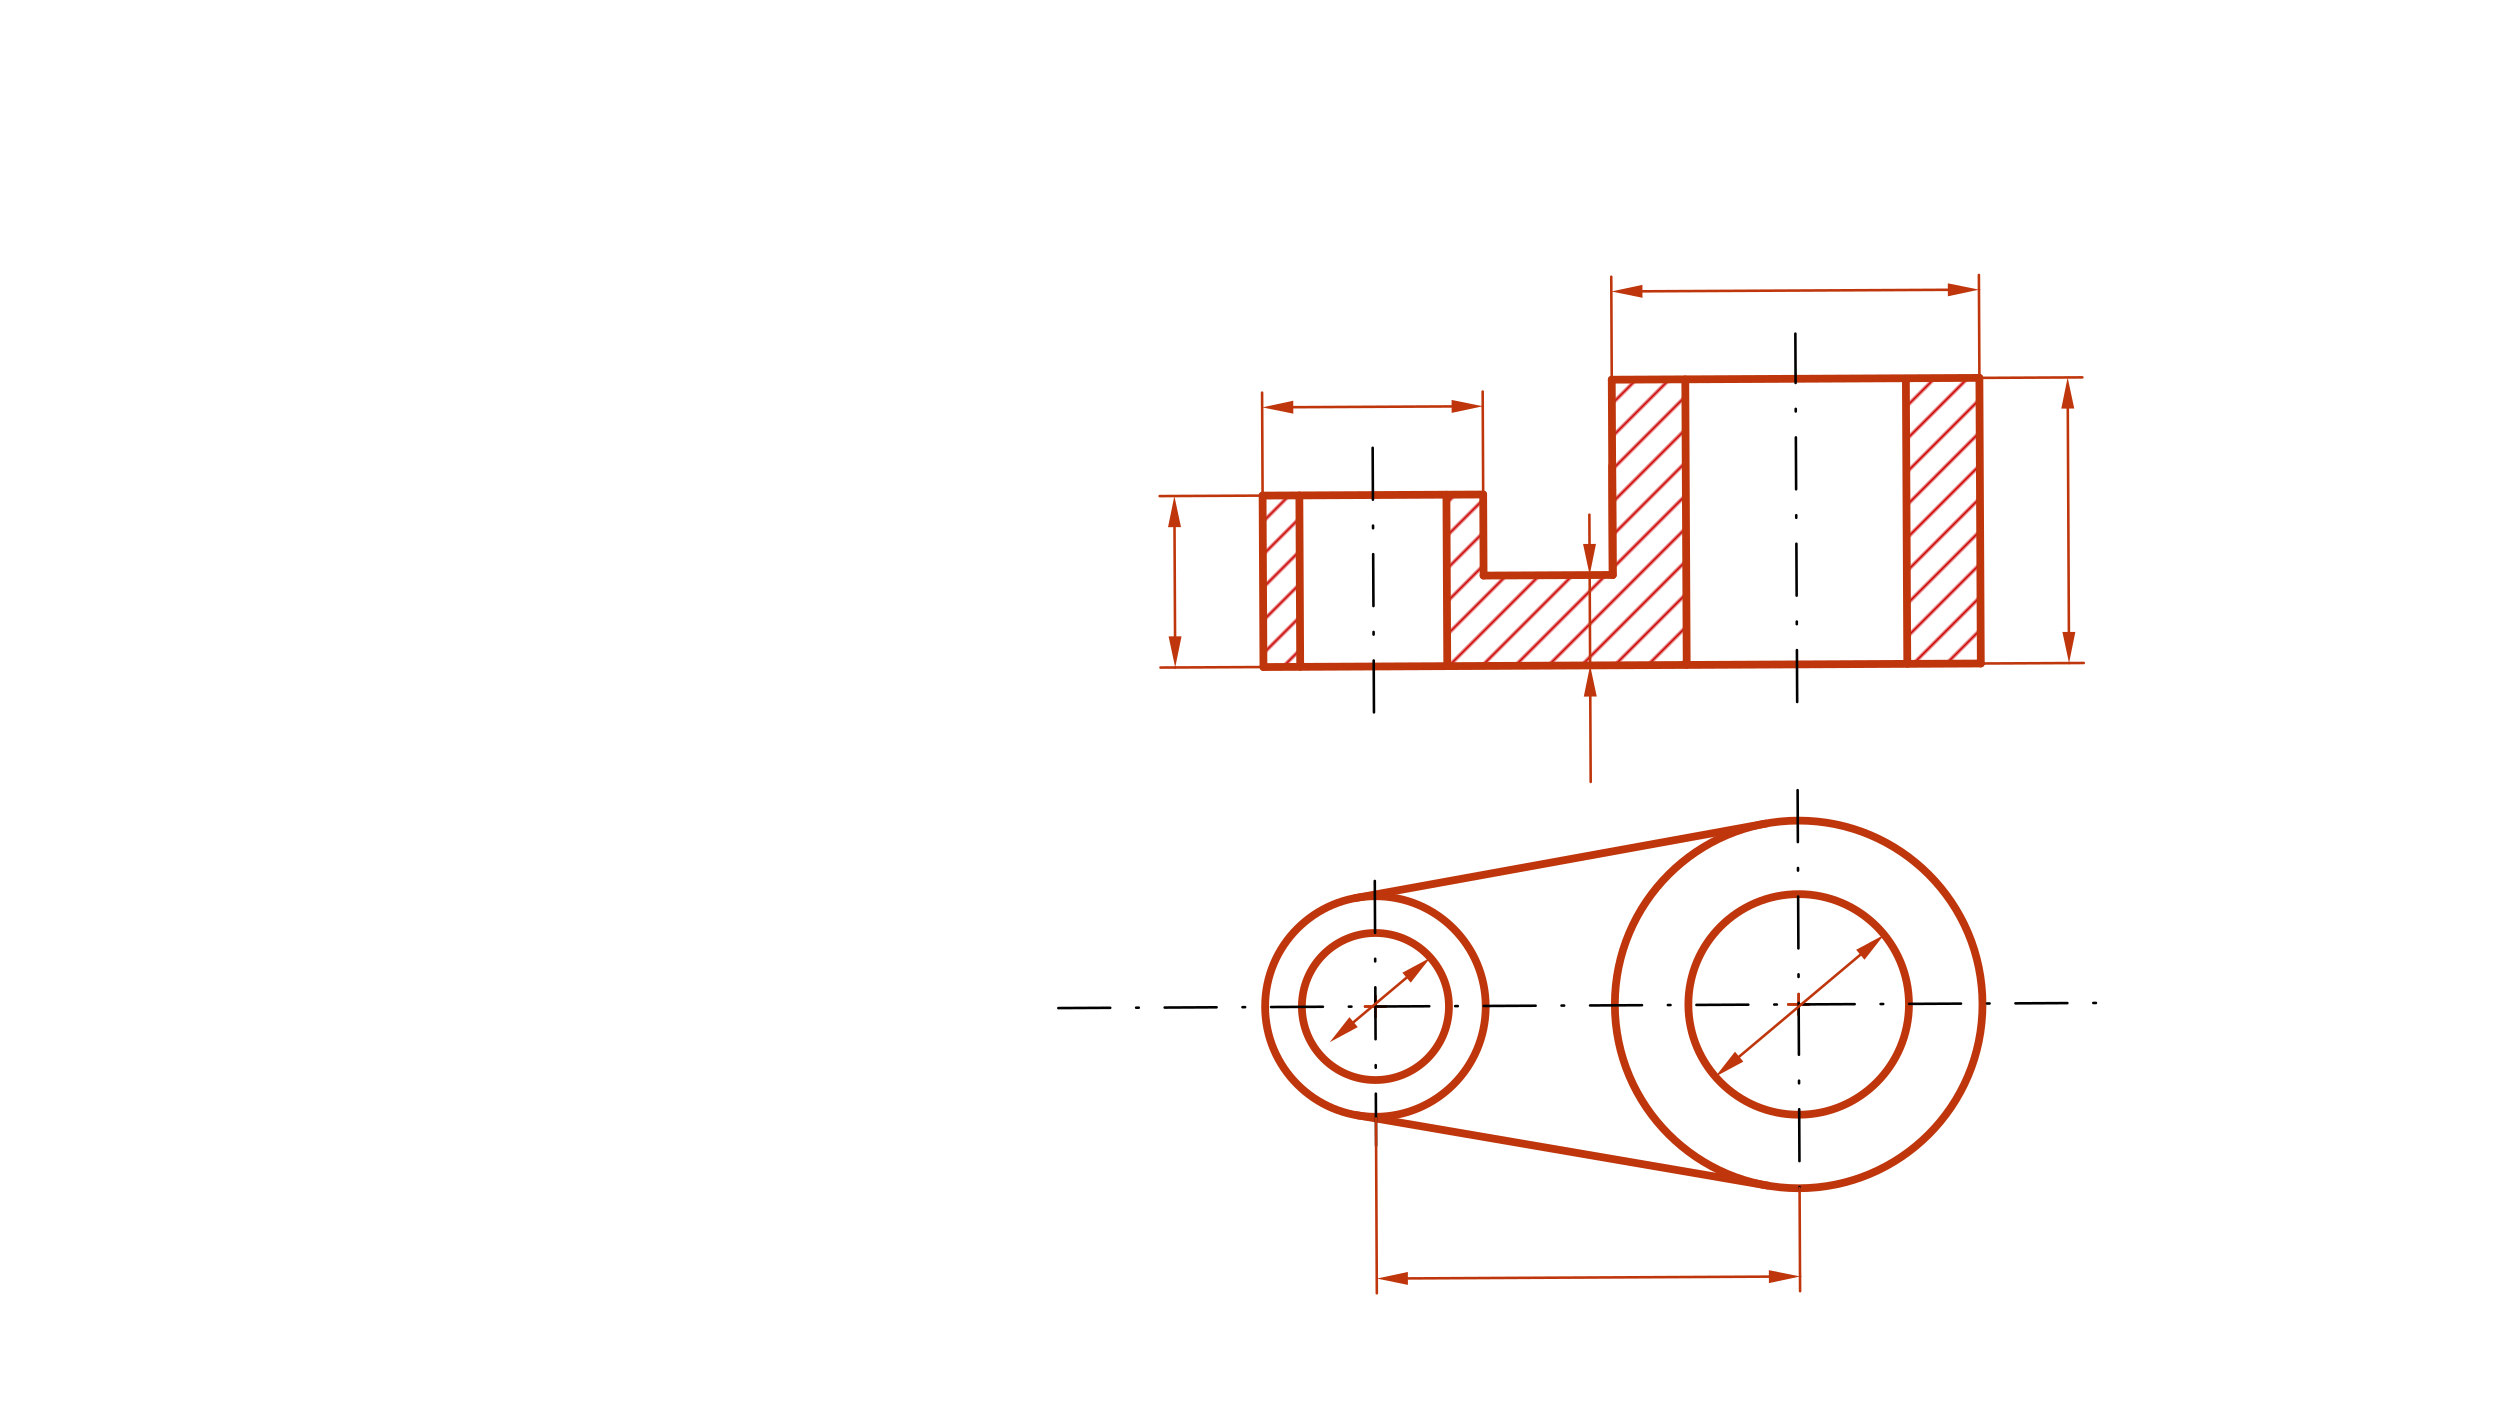 <svg xmlns="http://www.w3.org/2000/svg" class="svg--816" height="100%" preserveAspectRatio="xMidYMid meet" viewBox="0 0 963.78 541.417" width="100%"><defs><marker id="marker-arrow" markerHeight="16" markerUnits="userSpaceOnUse" markerWidth="24" orient="auto-start-reverse" refX="24" refY="4" viewBox="0 0 24 8"><path d="M 0 0 L 24 4 L 0 8 z" stroke="inherit"></path></marker></defs><g class="aux-layer--949"><g class="element--733"><defs><pattern height="9" id="fill_54_4hlq9h__pattern-stripes" patternTransform="rotate(-45)" patternUnits="userSpaceOnUse" width="9"><rect fill="#CC0000" height="1" transform="translate(0,0)" width="9"></rect></pattern></defs><g fill="url(#fill_54_4hlq9h__pattern-stripes)"><path d="M 501.246 257.081 L 500.919 190.986 L 486.746 191.056 L 487.073 257.151 L 501.246 257.081 Z" stroke="none"></path></g></g><g class="element--733"><defs><pattern height="9" id="fill_63_cnplpp__pattern-stripes" patternTransform="rotate(-45)" patternUnits="userSpaceOnUse" width="9"><rect fill="#CC0000" height="1" transform="translate(0,0)" width="9"></rect></pattern></defs><g fill="url(#fill_63_cnplpp__pattern-stripes)"><path d="M 557.611 190.706 L 571.784 190.636 L 571.939 221.892 L 621.723 221.646 L 621.352 146.379 L 649.698 146.239 L 650.241 256.345 L 557.938 256.801 L 557.611 190.706 Z" stroke="none"></path></g></g><g class="element--733"><defs><pattern height="9" id="fill_72_752bw8__pattern-stripes" patternTransform="rotate(-45)" patternUnits="userSpaceOnUse" width="9"><rect fill="#CC0000" height="1" transform="translate(0,0)" width="9"></rect></pattern></defs><g fill="url(#fill_72_752bw8__pattern-stripes)"><path d="M 734.74 146.676 L 763.082 145.679 L 763.626 255.785 L 735.28 255.925 L 734.74 146.676 Z" stroke="none"></path></g></g><g class="element--733"><g class="center--a87"><line x1="526.239" y1="388.021" x2="534.239" y2="388.021" stroke="#BF360C" stroke-width="1" stroke-linecap="round"></line><line x1="530.239" y1="384.021" x2="530.239" y2="392.021" stroke="#BF360C" stroke-width="1" stroke-linecap="round"></line><circle class="hit--87b" cx="530.239" cy="388.021" r="4" stroke="none" fill="transparent"></circle></g><circle cx="530.239" cy="388.021" fill="none" r="28.346" stroke="#BF360C" stroke-dasharray="none" stroke-width="3"></circle></g><g class="element--733"><g class="center--a87"><line x1="526.239" y1="388.021" x2="534.239" y2="388.021" stroke="#BF360C" stroke-width="1" stroke-linecap="round"></line><line x1="530.239" y1="384.021" x2="530.239" y2="392.021" stroke="#BF360C" stroke-width="1" stroke-linecap="round"></line><circle class="hit--87b" cx="530.239" cy="388.021" r="4" stroke="none" fill="transparent"></circle></g><circle cx="530.239" cy="388.021" fill="none" r="42.52" stroke="#BF360C" stroke-dasharray="none" stroke-width="3"></circle></g><g class="element--733"><g class="center--a87"><line x1="689.408" y1="387.216" x2="697.408" y2="387.216" stroke="#BF360C" stroke-width="1" stroke-linecap="round"></line><line x1="693.408" y1="383.216" x2="693.408" y2="391.216" stroke="#BF360C" stroke-width="1" stroke-linecap="round"></line><circle class="hit--87b" cx="693.408" cy="387.216" r="4" stroke="none" fill="transparent"></circle></g><circle cx="693.408" cy="387.216" fill="none" r="42.52" stroke="#BF360C" stroke-dasharray="none" stroke-width="3"></circle></g><g class="element--733"><g class="center--a87"><line x1="689.408" y1="387.216" x2="697.408" y2="387.216" stroke="#BF360C" stroke-width="1" stroke-linecap="round"></line><line x1="693.408" y1="383.216" x2="693.408" y2="391.216" stroke="#BF360C" stroke-width="1" stroke-linecap="round"></line><circle class="hit--87b" cx="693.408" cy="387.216" r="4" stroke="none" fill="transparent"></circle></g><circle cx="693.408" cy="387.216" fill="none" r="70.866" stroke="#BF360C" stroke-dasharray="none" stroke-width="3"></circle></g><g class="element--733"><line stroke="#BF360C" stroke-dasharray="none" stroke-linecap="round" stroke-width="3" x1="522.646" x2="680.75" y1="346.185" y2="317.489"></line></g><g class="element--733"><line stroke="#BF360C" stroke-dasharray="none" stroke-linecap="round" stroke-width="3" x1="523.059" x2="681.439" y1="429.93" y2="457.064"></line></g><g class="element--733"><line stroke="#BF360C" stroke-dasharray="none" stroke-linecap="round" stroke-width="3" x1="487.073" x2="763.626" y1="257.151" y2="255.785"></line></g><g class="element--733"><line stroke="#BF360C" stroke-dasharray="none" stroke-linecap="round" stroke-width="3" x1="763.626" x2="763.082" y1="255.785" y2="145.679"></line></g><g class="element--733"><line stroke="#BF360C" stroke-dasharray="none" stroke-linecap="round" stroke-width="3" x1="763.082" x2="621.352" y1="145.679" y2="146.379"></line></g><g class="element--733"><line stroke="#BF360C" stroke-dasharray="none" stroke-linecap="round" stroke-width="3" x1="621.352" x2="621.723" y1="146.379" y2="221.646"></line></g><g class="element--733"><line stroke="#BF360C" stroke-dasharray="none" stroke-linecap="round" stroke-width="3" x1="621.723" x2="571.939" y1="221.646" y2="221.892"></line></g><g class="element--733"><line stroke="#BF360C" stroke-dasharray="none" stroke-linecap="round" stroke-width="3" x1="621.516" x2="621.723" y1="179.618" y2="221.646"></line></g><g class="element--733"><line stroke="#BF360C" stroke-dasharray="none" stroke-linecap="round" stroke-width="3" x1="571.939" x2="571.784" y1="221.892" y2="190.636"></line></g><g class="element--733"><line stroke="#BF360C" stroke-dasharray="none" stroke-linecap="round" stroke-width="3" x1="571.784" x2="486.746" y1="190.636" y2="191.056"></line></g><g class="element--733"><line stroke="#BF360C" stroke-dasharray="none" stroke-linecap="round" stroke-width="3" x1="486.746" x2="487.073" y1="191.056" y2="257.151"></line></g><g class="element--733"><line stroke="#BF360C" stroke-dasharray="none" stroke-linecap="round" stroke-width="3" x1="500.919" x2="501.246" y1="190.986" y2="257.081"></line></g><g class="element--733"><line stroke="#BF360C" stroke-dasharray="none" stroke-linecap="round" stroke-width="3" x1="557.611" x2="557.938" y1="190.706" y2="256.801"></line></g><g class="element--733"><line stroke="#BF360C" stroke-dasharray="none" stroke-linecap="round" stroke-width="3" x1="649.698" x2="650.241" y1="146.239" y2="256.345"></line></g><g class="element--733"><line stroke="#BF360C" stroke-dasharray="none" stroke-linecap="round" stroke-width="3" x1="734.74" x2="735.28" y1="146.676" y2="255.925"></line></g></g><g class="main-layer--75a"><g class="element--733"><line stroke="#000000" stroke-dasharray="20, 10, 1, 10" stroke-linecap="round" stroke-width="1" x1="408" x2="813" y1="388.625" y2="386.625"></line></g><g class="element--733"><line stroke="#000000" stroke-dasharray="20, 10, 1, 10" stroke-linecap="round" stroke-width="1" x1="693" x2="693.81" y1="304.625" y2="468.606"></line></g><g class="element--733"><line stroke="#000000" stroke-dasharray="20, 10, 1, 10" stroke-linecap="round" stroke-width="1" x1="530" x2="530.533" y1="339.625" y2="447.642"></line></g><g class="element--733"><line stroke="#000000" stroke-dasharray="20, 10, 1, 10" stroke-linecap="round" stroke-width="1" x1="529.175" x2="529.689" y1="172.634" y2="276.631"></line></g><g class="element--733"><line stroke="#000000" stroke-dasharray="20, 10, 1, 10" stroke-linecap="round" stroke-width="1" x1="692.832" x2="692.131" y1="270.621" y2="128.624"></line></g><g class="element--733"><line stroke="#BF360C" stroke-dasharray="none" stroke-linecap="round" stroke-width="1" x1="670.469" x2="717.176" y1="407.349" y2="368.068"></line><path d="M661.285,415.073 l12,2.5 l0,-5 z" fill="#BF360C" stroke="#BF360C" stroke-width="0" transform="rotate(319.936, 661.285, 415.073)"></path><path d="M726.36,360.344 l12,2.5 l0,-5 z" fill="#BF360C" stroke="#BF360C" stroke-width="0" transform="rotate(139.936, 726.36, 360.344)"></path></g><g class="element--733"><line stroke="#BF360C" stroke-dasharray="none" stroke-linecap="round" stroke-width="1" x1="521.833" x2="542.234" y1="394.043" y2="376.906"></line><path d="M512.644,401.761 l12,2.5 l0,-5 z" fill="#BF360C" stroke="#BF360C" stroke-width="0" transform="rotate(319.971, 512.644, 401.761)"></path><path d="M551.423,369.188 l12,2.5 l0,-5 z" fill="#BF360C" stroke="#BF360C" stroke-width="0" transform="rotate(139.971, 551.423, 369.188)"></path></g><g class="element--733"><line stroke="#BF360C" stroke-dasharray="none" stroke-linecap="round" stroke-width="1" x1="693.758" x2="693.926" y1="458.081" y2="492.096"></line></g><g class="element--733"><line stroke="#BF360C" stroke-dasharray="none" stroke-linecap="round" stroke-width="1" x1="693.926" x2="693.954" y1="492.096" y2="497.765"></line></g><g class="element--733"><line stroke="#BF360C" stroke-dasharray="none" stroke-linecap="round" stroke-width="1" x1="530.452" x2="530.785" y1="431.197" y2="498.571"></line></g><g class="element--733"><line stroke="#BF360C" stroke-dasharray="none" stroke-linecap="round" stroke-width="1" x1="681.926" x2="542.757" y1="492.155" y2="492.843"></line><path d="M693.926,492.096 l12,2.5 l0,-5 z" fill="#BF360C" stroke="#BF360C" stroke-width="0" transform="rotate(179.717, 693.926, 492.096)"></path><path d="M530.757,492.902 l12,2.5 l0,-5 z" fill="#BF360C" stroke="#BF360C" stroke-width="0" transform="rotate(359.717, 530.757, 492.902)"></path></g><g class="element--733"><line stroke="#BF360C" stroke-dasharray="none" stroke-linecap="round" stroke-width="1" x1="763.082" x2="762.914" y1="145.679" y2="111.664"></line></g><g class="element--733"><line stroke="#BF360C" stroke-dasharray="none" stroke-linecap="round" stroke-width="1" x1="762.914" x2="762.886" y1="111.664" y2="105.994"></line></g><g class="element--733"><line stroke="#BF360C" stroke-dasharray="none" stroke-linecap="round" stroke-width="1" x1="621.352" x2="621.156" y1="146.379" y2="106.694"></line></g><g class="element--733"><line stroke="#BF360C" stroke-dasharray="none" stroke-linecap="round" stroke-width="1" x1="750.914" x2="633.183" y1="111.723" y2="112.304"></line><path d="M762.914,111.664 l12,2.5 l0,-5 z" fill="#BF360C" stroke="#BF360C" stroke-width="0" transform="rotate(179.717, 762.914, 111.664)"></path><path d="M621.184,112.363 l12,2.5 l0,-5 z" fill="#BF360C" stroke="#BF360C" stroke-width="0" transform="rotate(359.717, 621.184, 112.363)"></path></g><g class="element--733"><line stroke="#BF360C" stroke-dasharray="none" stroke-linecap="round" stroke-width="1" x1="571.784" x2="571.616" y1="190.636" y2="156.621"></line></g><g class="element--733"><line stroke="#BF360C" stroke-dasharray="none" stroke-linecap="round" stroke-width="1" x1="571.616" x2="571.588" y1="156.621" y2="150.951"></line></g><g class="element--733"><line stroke="#BF360C" stroke-dasharray="none" stroke-linecap="round" stroke-width="1" x1="486.746" x2="486.55" y1="191.056" y2="151.371"></line></g><g class="element--733"><line stroke="#BF360C" stroke-dasharray="none" stroke-linecap="round" stroke-width="1" x1="559.617" x2="498.578" y1="156.68" y2="156.981"></line><path d="M571.616,156.621 l12,2.5 l0,-5 z" fill="#BF360C" stroke="#BF360C" stroke-width="0" transform="rotate(179.717, 571.616, 156.621)"></path><path d="M486.578,157.041 l12,2.5 l0,-5 z" fill="#BF360C" stroke="#BF360C" stroke-width="0" transform="rotate(359.717, 486.578, 157.041)"></path></g><g class="element--733"><line stroke="#BF360C" stroke-dasharray="none" stroke-linecap="round" stroke-width="1" x1="613.07" x2="613.232" y1="268.529" y2="301.427"></line><path d="M613.01,256.529 l12,2.5 l0,-5 z" fill="#BF360C" stroke="#BF360C" stroke-width="0" transform="rotate(89.717, 613.01, 256.529)"></path></g><g class="element--733"><line stroke="#BF360C" stroke-dasharray="none" stroke-linecap="round" stroke-width="1" x1="613.01" x2="612.838" y1="256.529" y2="221.69"></line></g><g class="element--733"><line stroke="#BF360C" stroke-dasharray="none" stroke-linecap="round" stroke-width="1" x1="612.779" x2="612.723" y1="209.69" y2="198.42"></line><path d="M612.838,221.69 l12,2.5 l0,-5 z" fill="#BF360C" stroke="#BF360C" stroke-width="0" transform="rotate(269.717, 612.838, 221.69)"></path></g><g class="element--733"><line stroke="#BF360C" stroke-dasharray="none" stroke-linecap="round" stroke-width="1" x1="763.626" x2="797.641" y1="255.785" y2="255.617"></line></g><g class="element--733"><line stroke="#BF360C" stroke-dasharray="none" stroke-linecap="round" stroke-width="1" x1="797.641" x2="803.31" y1="255.617" y2="255.589"></line></g><g class="element--733"><line stroke="#BF360C" stroke-dasharray="none" stroke-linecap="round" stroke-width="1" x1="763.082" x2="802.767" y1="145.679" y2="145.483"></line></g><g class="element--733"><line stroke="#BF360C" stroke-dasharray="none" stroke-linecap="round" stroke-width="1" x1="797.582" x2="797.157" y1="243.617" y2="157.511"></line><path d="M797.641,255.617 l12,2.5 l0,-5 z" fill="#BF360C" stroke="#BF360C" stroke-width="0" transform="rotate(269.717, 797.641, 255.617)"></path><path d="M797.097,145.511 l12,2.5 l0,-5 z" fill="#BF360C" stroke="#BF360C" stroke-width="0" transform="rotate(89.717, 797.097, 145.511)"></path></g><g class="element--733"><line stroke="#BF360C" stroke-dasharray="none" stroke-linecap="round" stroke-width="1" x1="487.073" x2="453.057" y1="257.151" y2="257.319"></line></g><g class="element--733"><line stroke="#BF360C" stroke-dasharray="none" stroke-linecap="round" stroke-width="1" x1="453.057" x2="447.388" y1="257.319" y2="257.347"></line></g><g class="element--733"><line stroke="#BF360C" stroke-dasharray="none" stroke-linecap="round" stroke-width="1" x1="486.746" x2="447.062" y1="191.056" y2="191.252"></line></g><g class="element--733"><line stroke="#BF360C" stroke-dasharray="none" stroke-linecap="round" stroke-width="1" x1="452.998" x2="452.79" y1="245.319" y2="203.224"></line><path d="M453.057,257.319 l12,2.5 l0,-5 z" fill="#BF360C" stroke="#BF360C" stroke-width="0" transform="rotate(269.717, 453.057, 257.319)"></path><path d="M452.731,191.224 l12,2.5 l0,-5 z" fill="#BF360C" stroke="#BF360C" stroke-width="0" transform="rotate(89.717, 452.731, 191.224)"></path></g></g><g class="snaps-layer--ac6"></g><g class="temp-layer--52d"></g></svg>